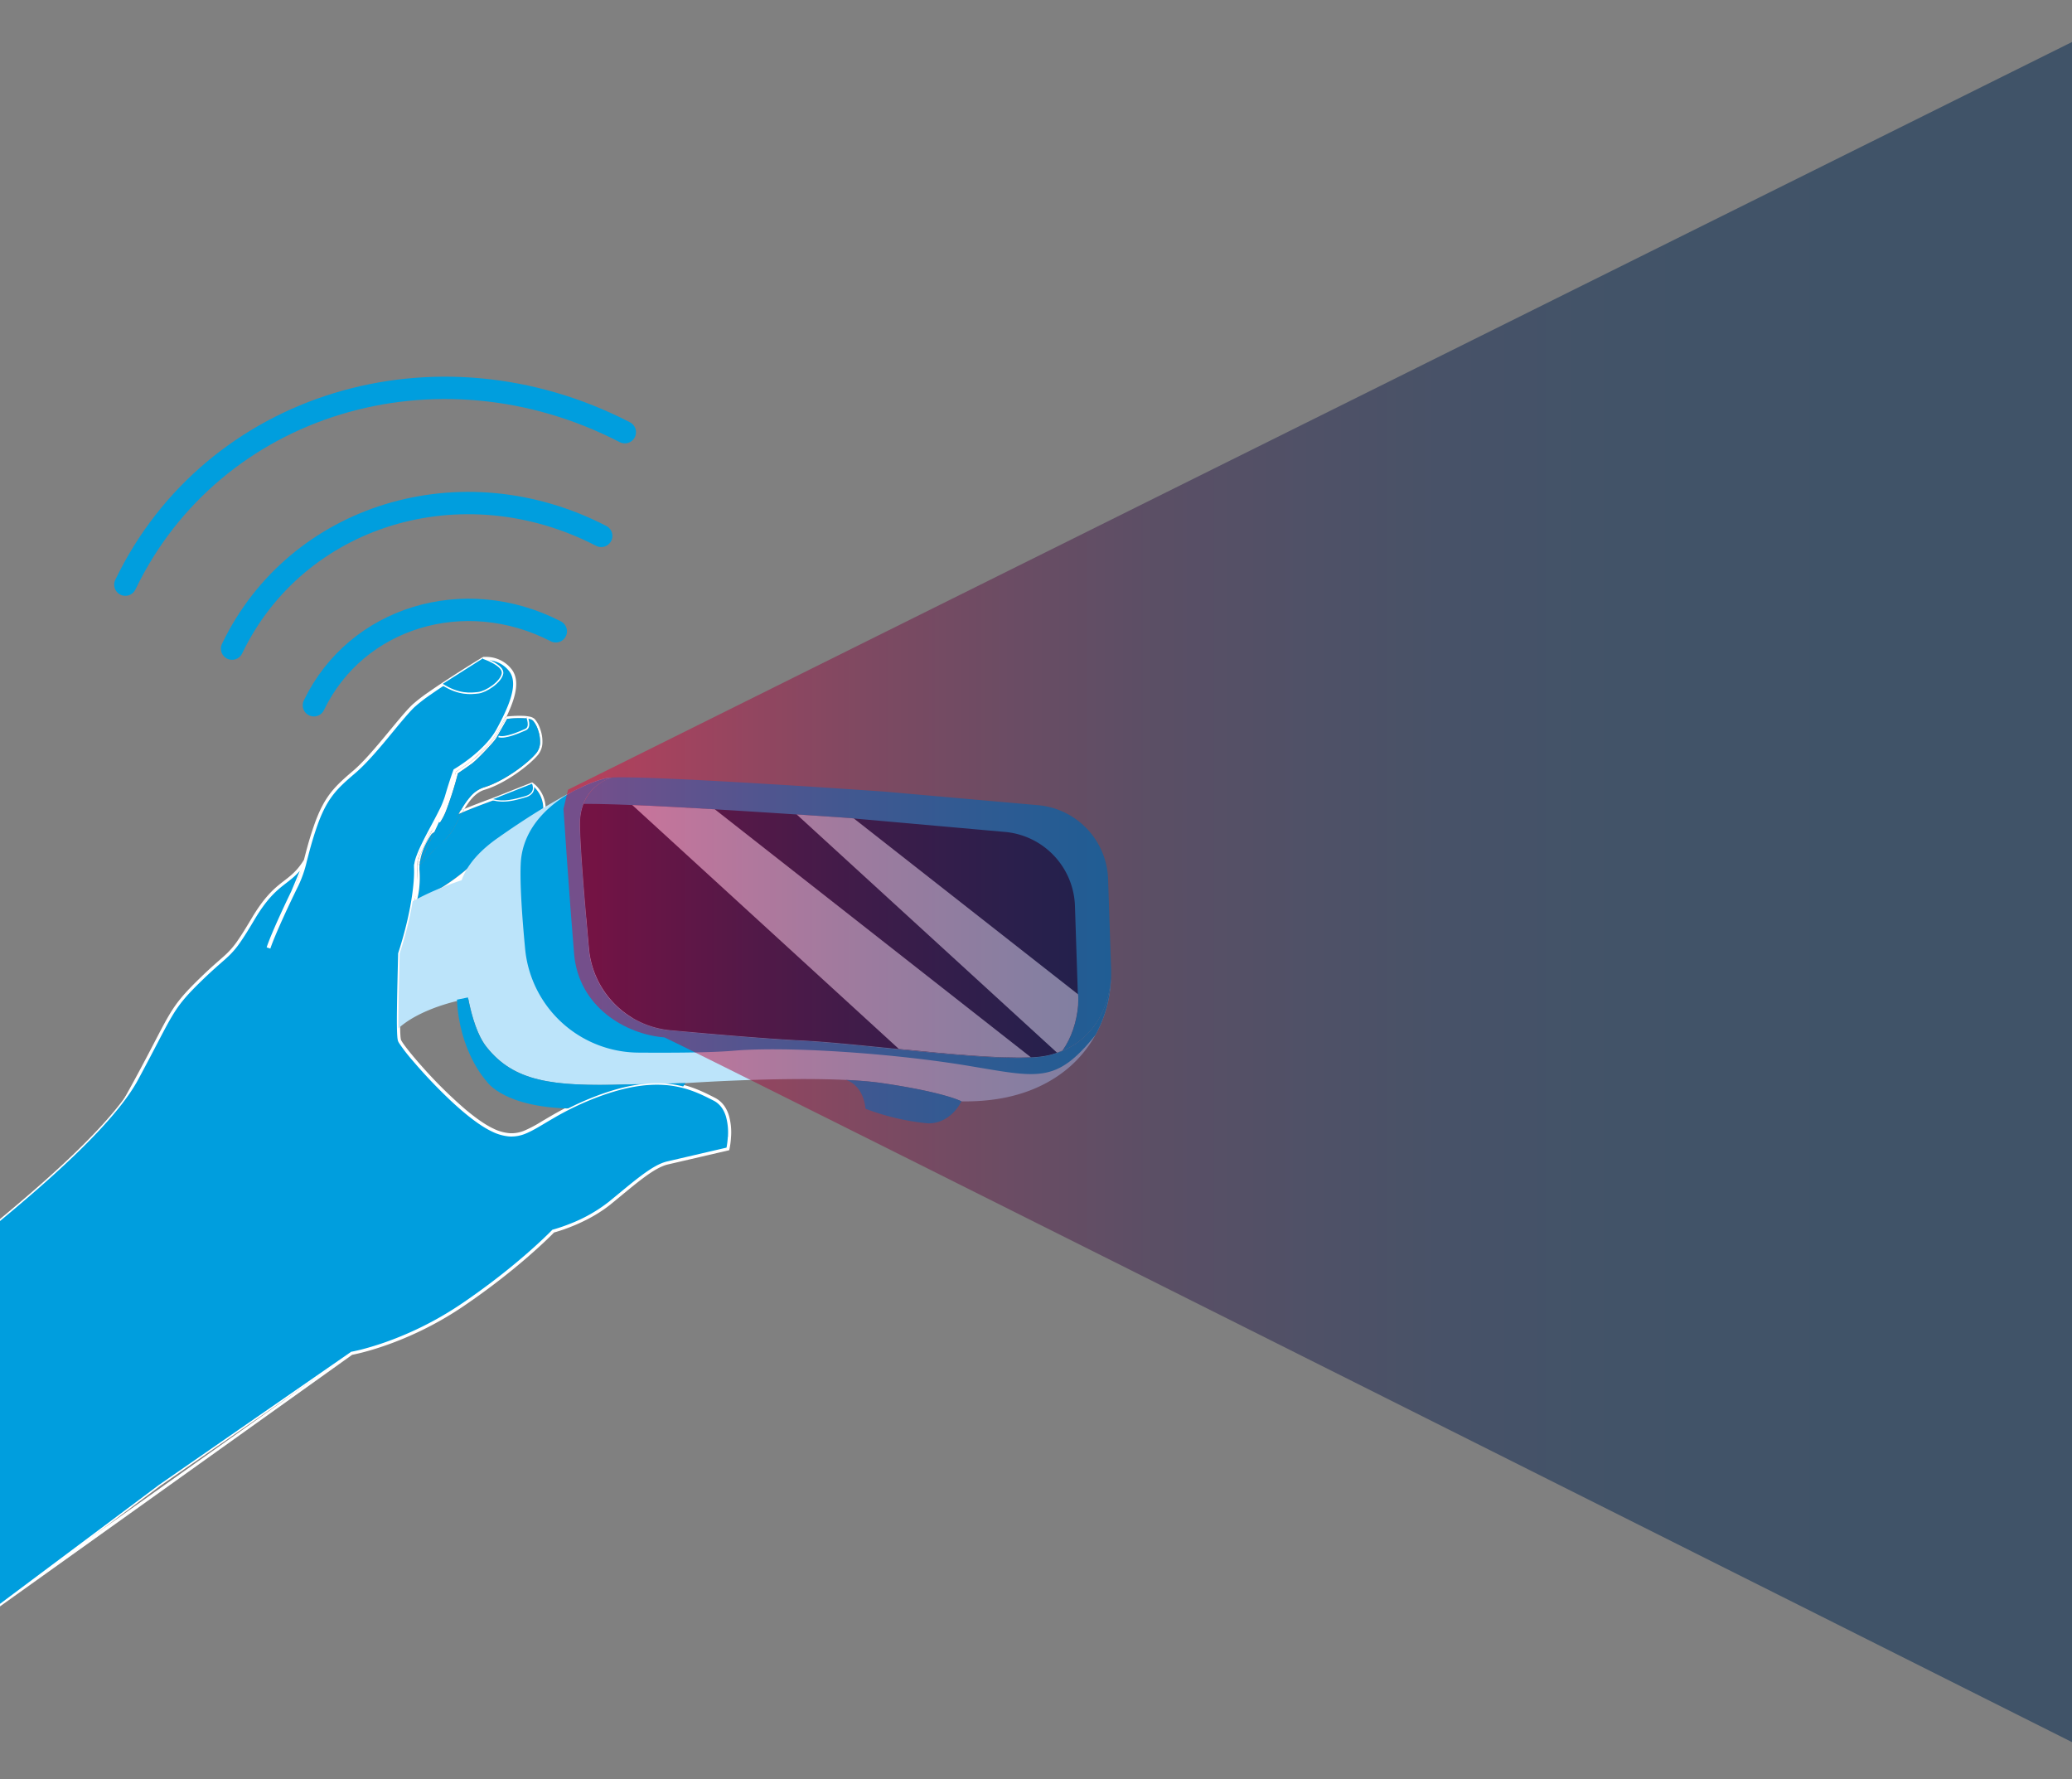 <svg xmlns="http://www.w3.org/2000/svg" xmlns:xlink="http://www.w3.org/1999/xlink" width="1364.5" height="1171.29" viewBox="0 0 1364.5 1171.29">
  <rect x="0" y="0" width="1364.5" height="1171.29" fill="#808080" stroke="none"/>
  <defs>
    <style>
      .cls-1, .cls-2, .cls-6 {
        fill: none;
      }

      .cls-2 {
        stroke: #009ede;
        stroke-linecap: round;
        stroke-linejoin: round;
        stroke-width: 14.71px;
      }

      .cls-3 {
        fill: #009ede;
      }

      .cls-4 {
        fill: #fff;
      }

      .cls-5 {
        fill: #002650;
      }

      .cls-6 {
        stroke: #fff;
        stroke-miterlimit: 10;
      }

      .cls-7 {
        fill: #bce4fa;
      }

      .cls-8 {
        opacity: 0.5;
      }

      .cls-9 {
        clip-path: url(#clip-path);
      }

      .cls-10 {
        fill: url(#Naamloos_verloop_23);
      }
    </style>
    <clipPath id="clip-path">
      <path class="cls-1" d="M1406.07,7l-1032,512.93-3,12.65s4,60.46,7,95.46,34,53,59.54,55c9,3.45,950.46,475.79,950.46,475.79Z"/>
    </clipPath>
    <linearGradient id="Naamloos_verloop_23" data-name="Naamloos verloop 23" x1="-1928.18" y1="8362.22" x2="-1927.1" y2="8362.22" gradientTransform="matrix(769.5, 0, 0, -769.5, 1484104.13, 6435337.58)" gradientUnits="userSpaceOnUse">
      <stop offset="0" stop-color="#e70038"/>
      <stop offset="0.02" stop-color="#e70038"/>
      <stop offset="0.04" stop-color="#d8023a"/>
      <stop offset="0.14" stop-color="#a60b3f"/>
      <stop offset="0.24" stop-color="#791243"/>
      <stop offset="0.35" stop-color="#541847"/>
      <stop offset="0.46" stop-color="#351d4a"/>
      <stop offset="0.58" stop-color="#1e214d"/>
      <stop offset="0.7" stop-color="#0d244f"/>
      <stop offset="0.83" stop-color="#032550"/>
      <stop offset="1" stop-color="#002650"/>
    </linearGradient>
  </defs>
  <title>04 Senna Hand</title>
  <g id="Laag_1" data-name="Laag 1">
    <g>
      <path class="cls-2" d="M206.71,464.35c27.87-57.94,99.15-79.72,159.32-48.69m-213.2,11.4c42.5-88.45,151.31-121.68,243.1-74.23M82.55,384.94c57.6-119.56,204.75-164.47,328.93-100.38"/>
      <path class="cls-3" d="M357.71,533.55a19.47,19.47,0,0,0-3.5-12.49,18.83,18.83,0,0,0-4-4.17l-25.25,10h0l-1.84.68-4.6,1.71c-3.68,1.38-8.28,3.15-11.93,4.67-.74.31-1.44.61-2.09.9-1.82,3.24-3.5,6.58-5.19,9.55a31.59,31.59,0,0,1-5.5,7.61c-5.66,5.18-12.64,12.57-15.77,15.94l-1.66,1.8h0l-.17-.15,0,.49v0a25.19,25.19,0,0,0,0,3,65.06,65.06,0,0,1,.08,8.09,55.28,55.28,0,0,1-1.74,11.48q.82-.32,2.07-.84a94.3,94.3,0,0,0,9.44-4.65,133.29,133.29,0,0,0,29.47-22.56l.11-.11.15-.06c10.47-4.41,18.93-8.22,25.41-11.87s11-7.15,13.62-10.88a15.12,15.12,0,0,0,2.87-7.93ZM286,547.69,284.2,549h0l-.23.34c-.21.3-.5.74-.86,1.3-.71,1.13-1.67,2.75-2.65,4.71a41.47,41.47,0,0,0-4,12l.45-.5Z"/>
      <path class="cls-4" d="M357.2,489a24.2,24.2,0,0,0-1.57-9.35,18.46,18.46,0,0,0-3.58-6.31,6.56,6.56,0,0,0-3.09-1.47,24.26,24.26,0,0,0-4.24-.54,74.58,74.58,0,0,0-11.12.44c-1.45,3-3.05,6.09-4.69,9.13-4.2,7.78-11.38,14.55-17.51,19.4-3.65,2.89-6.93,5.1-9,6.41l-.81.55-1.13.77-.12.08c-.07.18-.15.4-.25.68,0,.1-.07.21-.11.32s-.08.29-.12.46c-.65,2.45-2.34,8.68-4.46,15.08-1.06,3.2-3.16,6.56-4.35,9.39a127,127,0,0,1-6.55,12.78l1.55,1.22,3.65-6.43a40,40,0,0,0,4.24-8.34,229.74,229.74,0,0,0,7.65-24.11c1.26-.85,7-4.76,9.5-6.64a43.88,43.88,0,0,0,3.41-3.07c2.18-2.1,4.88-4.87,7.22-7.41,1.17-1.26,2.25-2.47,3.12-3.52A22.71,22.71,0,0,0,326.8,486c1.6-2.72,6.17-10.87,7.18-12.67l.61-.06a72.86,72.86,0,0,1,10.05-.34,21.77,21.77,0,0,1,3.95.5,5,5,0,0,1,2.35,1.05,17.31,17.31,0,0,1,3.22,5.74,22.59,22.59,0,0,1,1.47,8.73,11.6,11.6,0,0,1-2.43,6.85c-2.76,3.4-8.18,8.13-14.5,12.45s-13.59,8.27-20.05,10.2a19.68,19.68,0,0,0-8.84,5.94,51.85,51.85,0,0,0-6.41,9.27c.74-.33,1.55-.69,2.43-1,.58-1,1.19-1.94,1.82-2.87,3.13-4.64,6.79-8.4,11.45-9.79,6.71-2,14.06-6,20.48-10.4s11.9-9.16,14.84-12.76A13.15,13.15,0,0,0,357.2,489"/>
      <path class="cls-4" d="M346.41,472.68v0a12.1,12.1,0,0,1,.84,4.39,3.65,3.65,0,0,1-.39,1.58,2.12,2.12,0,0,1-1.1,1c-1.67.7-4.47,1.95-7.45,3s-6.14,1.86-8.37,1.73a5.4,5.4,0,0,1-1.43-.24l-.49,1.49a6.88,6.88,0,0,0,1.84.32c2.65.13,5.9-.76,9-1.82s5.9-2.34,7.54-3a3.71,3.71,0,0,0,1.87-1.67,5.33,5.33,0,0,0,.58-2.25,11.4,11.4,0,0,0-.44-3.46,14.42,14.42,0,0,0-.53-1.63Z"/>
      <path class="cls-4" d="M334.84,589v-.13a20.9,20.9,0,0,0-.5-5.22,10.54,10.54,0,0,0-1.7-3.89,5.59,5.59,0,0,0-3.82-2.27c-.93-.12-1.8-.21-2.66-.25a18.36,18.36,0,0,0-7.1.94,48.82,48.82,0,0,0-9.44,4.69c-9.22,5.55-12.24,6.75-17.09,9.46a48.76,48.76,0,0,1-5.41,2.35c-3.45,1.32-7.64,2.75-11,3.84-1.66.55-3.1,1-4.13,1.34l-.37.12a256.07,256.07,0,0,1-7.43,28.15c-.1,4.23-.21,8.53-.31,12.76l.1.17a1.84,1.84,0,0,0,.67.66,1.91,1.91,0,0,0,.79.23,2.36,2.36,0,0,0,1.15-.27,86.11,86.11,0,0,0,33.17-19.07c6-2.69,12.16-4.79,18.15-9.34s11.77-11.64,16.83-24.14Zm-63.39,12.7c1.35-.43,4.88-1.55,8.78-2.88,2.49-.85,5.13-1.78,7.46-2.67a49.17,49.17,0,0,0,5.61-2.45c4.76-2.66,7.87-3.91,17.14-9.49a47.07,47.07,0,0,1,9.13-4.53,16.65,16.65,0,0,1,6.51-.88c.81,0,1.65.13,2.55.25a4,4,0,0,1,2.77,1.66,11,11,0,0,1,1.74,5.08c.1.84.14,1.6.15,2.15v.73c-5,12.23-10.51,19-16.27,23.35s-11.87,6.45-18,9.21l-.11,0-.1.09a84.75,84.75,0,0,1-32.71,18.83l-.09,0-.09.06h0a1,1,0,0,1-.38.1l-.09,0s-.11-.06-.21-.32a4.12,4.12,0,0,1-.17-1.4c0-2.17,0-4.76.13-7v-.09a21.46,21.46,0,0,1,.41-3.47c.12-.51.53-2,1.06-3.9.81-2.93,1.92-7,2.87-11a68.91,68.91,0,0,0,1.86-10.55c0-.33,0-.65,0-.94"/>
      <path class="cls-4" d="M359.28,533.63a21,21,0,0,0-4-13.76,18.79,18.79,0,0,0-4.51-4.52l-.34-.22-26,10.3h0c-.37.13-5.12,1.85-10.36,3.87-2.73,1.05-5.6,2.18-8.05,3.21l-.17.07c-.45.74-.89,1.5-1.32,2.27.65-.29,1.35-.59,2.09-.9,3.65-1.52,8.25-3.29,11.93-4.67l4.6-1.71,1.84-.68h0l25.25-10a18.83,18.83,0,0,1,4,4.17,19.47,19.47,0,0,1,3.5,12.49v.24a15.12,15.12,0,0,1-2.87,7.93c-2.62,3.73-7.13,7.23-13.62,10.88s-14.94,7.46-25.41,11.87l-.15.06-.11.11a133.29,133.29,0,0,1-29.47,22.56,94.3,94.3,0,0,1-9.44,4.65q-1.25.52-2.07.84a55.28,55.28,0,0,0,1.74-11.48,65.06,65.06,0,0,0-.08-8.09,25.19,25.19,0,0,1,0-3v0l0-.49-1-.91,1.25-1.35a41.47,41.47,0,0,1,4-12c1-2,1.94-3.58,2.65-4.71.36-.56.65-1,.86-1.3l.23-.33v0l1.79-1.32,1.42-3-2.89,2.13c-2.56,4.83-5.09,9.67-6.93,13.95-1.64,3.8-2.72,7.17-2.85,9.58v0a7.56,7.56,0,0,0,0,.82c.06,1.22.07,2.6,0,4.12.08,2.08.06,4,0,5.81a56.54,56.54,0,0,1-1.21,9.22c-.16.69-.3,1.28-.43,1.76l-.27,1.65.54.19-.74,1.09-.95,3c.08,0,25.4-3,44.87-32.18,13.93-5.87,24.32-10.68,31.4-15.59a32.29,32.29,0,0,0,8.17-7.64,16.6,16.6,0,0,0,3.15-8.74Z"/>
      <path class="cls-4" d="M349.65,516.36l.28-.14-.28.14h0l.28-.14-.28.14a5.84,5.84,0,0,1,.52,2.61,4,4,0,0,1-.91,2.38,7,7,0,0,1-3.55,2.08c-5.63,1.68-10.75,3-15.87,2.75a23.73,23.73,0,0,1-4.93-.78l-.41,1.51a24.94,24.94,0,0,0,5.25.84c5.46.28,10.75-1.13,16.41-2.82a8.45,8.45,0,0,0,4.31-2.59,5.59,5.59,0,0,0,1.27-3.28,7.25,7.25,0,0,0-.69-3.41Z"/>
      <path class="cls-4" d="M328,578.57h0a1.56,1.56,0,0,1,.07.65,3.15,3.15,0,0,1-.49,1.48,7.39,7.39,0,0,1-2.11,2.12,48.89,48.89,0,0,1-5.56,3.88,16.51,16.51,0,0,1-8.93,1.79,30.11,30.11,0,0,1-4.72-.65l-.33,1.53a31.7,31.7,0,0,0,5,.69,18.14,18.14,0,0,0,9.75-2,49.31,49.31,0,0,0,5.72-4,8.86,8.86,0,0,0,2.56-2.6,4.89,4.89,0,0,0,.71-2.21,3.23,3.23,0,0,0-.19-1.35Z"/>
      <path class="cls-4" d="M481.44,748.33A40.87,40.87,0,0,0,480,734.39c-1.46-4.72-4.26-9.12-9.23-11.64-8.6-4.37-19.06-9.75-34.3-10.54-11.43-.6-25.52,1.36-43.56,8.16-17,6.41-27.89,13.09-36.22,18a85.21,85.21,0,0,1-11,5.87,22.23,22.23,0,0,1-9.86,1.87,29.61,29.61,0,0,1-10.95-3.07c-5.5-2.56-12-7.24-18.7-12.89a298.45,298.45,0,0,1-28.33-28.05c-4-4.47-7.35-8.51-9.78-11.63-1.21-1.56-2.19-2.9-2.88-3.93-.35-.52-.63-1-.82-1.31a3.26,3.26,0,0,1-.33-.7,16.89,16.89,0,0,1-.33-2.55c-.31-4.21-.31-12.25-.16-21.94.09-5.93.23-12.49.39-19.2a4.86,4.86,0,0,1-.4-2.27c0-2.16,0-4.78.13-7.06a23.06,23.06,0,0,1,.45-3.81c.14-.58.54-2,1.08-4s1.21-4.41,1.88-7c1.32-5.18,2.62-11,2.79-14.21v0a8.43,8.43,0,0,0,0-1.35l.78-.08-.23-.75,1.27-.4c.43-2.15.81-4.23,1.15-6.21l-.2-.07,0-.05.05-.16c0-.14.11-.35.19-.64l.21-.73C275.23,587,275,586,275.23,582c0-.88-.48-5.92-.46-6.72s-.07-1.38-.12-2.09a26.45,26.45,0,0,1,0-3.21A40.38,40.38,0,0,1,279,554.68a49.36,49.36,0,0,1,4-6.7l.07-.09,1.44-1.07c.88-1.64,2.69-3.17,3.55-4.78,3.38-6.38,6.72-12.64,8-17,1.69-5.8,2.94-9.07,3.93-12,.43-1.27-.26-3.2,0-3.93.1-.4.16-.62.16-.62l.08-.29.12-.09a.88.88,0,0,0,.05-.15h0c.34-.21,1-.62,2-1.24l1.88-1.29c2.08-1.43,4.51-3.13,5.87-4.16.47-.35,1.27-1.06,2.24-2s2.11-2,3.32-3.24c2.41-2.42,5-5.22,7-7.46a29.42,29.42,0,0,0,2.71-3.43c1.33-2.25,4.81-8.43,6.46-11.37.55-1,.89-1.6.89-1.61l.2-.34.4,0,.2,0c3.42-7.14,6-14.13,6.34-20.26v0c.23-4.35-.72-8.32-3.43-11.47a21.13,21.13,0,0,0-15.13-7.56,16.15,16.15,0,0,0-3.33.13l-.14,0-.13.08s-9.31,5.66-19.74,12.4c-5.21,3.37-10.71,7-15.47,10.35A106,106,0,0,0,271.49,464c-4.56,4.37-11.14,12.57-18.16,21s-14.47,17.11-20.6,22.33-11.09,9.57-15.24,15-7.56,12-10.91,21.76c-3.25,9.48-4.94,16.3-6.41,22-5,8.12-9.51,11-14.89,15.22s-11.56,9.83-19.48,23.16c-3.94,6.63-6.79,11.19-9.16,14.61a54.92,54.92,0,0,1-9.54,10.81c-3.51,3.15-8.08,6.91-15.7,14.34-10.15,9.9-14.84,15.42-19.92,23.92S101,688.09,89.12,710,65.6,751.78,56.87,766.15c-4.36,7.19-8,13-10.51,17-1.27,2-2.26,3.57-2.94,4.63l-1,1.61L-7.89,844.14l6,214.86L231.91,892c1.79-.33,36-6.76,73.06-31.83,36.1-24.46,57.88-46.61,59.91-48.71,2.28-.61,22-6.11,37.53-18.75,8.16-6.65,15.23-12.69,21.47-17.31s11.64-7.81,16.35-8.82h0l40-9.29.11-.48a52.86,52.86,0,0,0,1.08-8.45M262.68,627.85V628c-.31,12.56-.65,25.64-.77,36.15-.06,5.25-.06,9.86,0,13.45.05,1.79.11,3.33.21,4.57a17.05,17.05,0,0,0,.37,2.84,6.94,6.94,0,0,0,.73,1.5A110.6,110.6,0,0,0,272,697.83a333.3,333.3,0,0,0,24.93,26.22c9.44,8.84,19.22,16.7,27.27,20.45a31,31,0,0,0,11.53,3.22,24,24,0,0,0,10.54-2c5.21-2.13,10.66-5.72,18-10a188.58,188.58,0,0,1,29.21-13.93c17.87-6.74,31.74-8.65,42.92-8.07,14.9.79,25.06,6,33.67,10.38,4.51,2.29,7.05,6.24,8.44,10.7a39.31,39.31,0,0,1,1.37,13.39,58.73,58.73,0,0,1-.62,5.88c-.12.73-.23,1.31-.3,1.71l0,.12-39,9.07c-5.13,1.11-10.65,4.43-16.95,9.09s-13.39,10.71-21.53,17.35a99.07,99.07,0,0,1-24.63,14.19c-3.64,1.5-6.77,2.58-9,3.28-1.11.36-2,.62-2.59.79l-.69.19-.23.06-.22.06-.15.16s-.09.08-.26.26c-2.53,2.6-24.13,24.39-59.56,48.39a220.94,220.94,0,0,1-50.43,25.38c-6.71,2.36-12.24,3.91-16.09,4.88-1.92.48-3.43.81-4.45,1l-1.16.23-.39.07-.07,0L-1.93,1056l-4-212c2.85-4.44,74.35-92.37,96.43-133.25,11.85-21.93,17.32-33.4,22.33-41.79s9.54-13.71,19.67-23.59,14.77-13.18,19-17.44a57.49,57.49,0,0,0,6.47-7.95c2.41-3.47,5.28-8.06,9.22-14.7,7.85-13.19,13.79-18.53,19.1-22.73,4.4-3.46,8.47-6.19,12.68-11.82-.12.43-.25.86-.37,1.29a61.5,61.5,0,0,1-3.92,10.18L192.3,587c-2.3,4.76-5,10.5-7.6,16.18-3.54,7.77-6.82,15.41-8.47,20.26l1.48.51c1.62-4.75,4.89-12.37,8.42-20.11s7.3-15.63,9.92-20.92A77.21,77.21,0,0,0,201.56,567c1.51-5.79,3.19-12.65,6.51-22.35s6.64-16,10.67-21.31,8.79-9.47,15-14.76S247.5,494.49,254.53,486s13.63-16.66,18-20.89a105.48,105.48,0,0,1,10.9-8.43c7.11-5,15.89-10.66,22.9-15.09,3.5-2.22,6.56-4.12,8.74-5.47l2.56-1.58.79-.48a15.41,15.41,0,0,1,2.84-.08,19.54,19.54,0,0,1,14,7c2.39,2.79,3.26,6.29,3.05,10.39v0c-.43,8.21-5.36,18.59-10.84,28.71-4,7.45-11.06,14.13-17.1,18.91-3,2.39-5.79,4.31-7.79,5.63-1,.66-1.82,1.17-2.38,1.51l-.65.39-.22.13-.24.14-.1.26s-2.28,6-5.68,17.65A66.28,66.28,0,0,1,289,535c-3,5.92-6.82,12.72-9.95,19-1.57,3.15-3,6.19-4,8.94a25.82,25.82,0,0,0-1.83,7.3c0,.34,0,.66,0,1,.09,1.8.07,4-.06,6.48h0c-.57,11-3.41,28.43-10.38,50Z"/>
      <path class="cls-3" d="M355.63,488.92a22.59,22.59,0,0,0-1.47-8.73,17.2,17.2,0,0,0-3.22-5.74,5,5,0,0,0-2.34-1.05,22,22,0,0,0-4-.5,72.86,72.86,0,0,0-10.05.34l-.61.06c-1,1.8-5.58,9.95-7.18,12.66a21.78,21.78,0,0,1-1.94,2.56c-.87,1.05-1.95,2.26-3.12,3.52-2.34,2.54-5,5.31-7.22,7.41a45.49,45.49,0,0,1-3.4,3.06c-2.5,1.88-8.25,5.8-9.51,6.65A230.5,230.5,0,0,1,294,533.27a40,40,0,0,1-4.24,8.34l-.63-.47-12,25.9,14-12.13,8.33-13.3c.7-.42,2.72-7.41,4-8a51.85,51.85,0,0,1,6.41-9.27,19.78,19.78,0,0,1,8.84-6c6.46-1.92,13.72-5.86,20.05-10.19s11.74-9.05,14.5-12.45a11.6,11.6,0,0,0,2.43-6.85"/>
      <path class="cls-4" d="M317.94,434.08l.14.05a44.59,44.59,0,0,1,6.82,3.07,17.72,17.72,0,0,1,3.84,2.84,5.94,5.94,0,0,1,1.11,1.54,2.84,2.84,0,0,1,.33,1.47,2.2,2.2,0,0,1,0,.36h0a9.12,9.12,0,0,1-2.09,3.91,26,26,0,0,1-6.51,5.37,18.65,18.65,0,0,1-6.61,2.63,40.31,40.31,0,0,1-6.87.34c-4.33-.23-9.77-1.5-16.5-5.79l-.84,1.32c6.93,4.43,12.69,5.8,17.26,6a41.74,41.74,0,0,0,7.13-.34,15.88,15.88,0,0,0,4.67-1.48,30.38,30.38,0,0,0,7.45-5c2.22-2,4-4.33,4.45-6.72h0a3.3,3.3,0,0,0,.08-.6,4.57,4.57,0,0,0-.56-2.38,10.41,10.41,0,0,0-3.12-3.36,33.35,33.35,0,0,0-6.28-3.49c-1.91-.83-3.34-1.3-3.36-1.31Z"/>
      <path class="cls-3" d="M350.35,516s3,6-4.42,8.17-14.11,3.9-21.23,2"/>
      <path class="cls-5" d="M328.73,578.26s1,2.49-2.81,5.2-8,7.69-19.82,5.14"/>
      <path class="cls-4" d="M271.67,600l-1.27.4.23.75-.78.08a8.43,8.43,0,0,1,0,1.35v0c-.17,3.25-1.47,9-2.8,14.21-.66,2.6-1.33,5.06-1.87,7s-.94,3.37-1.08,4a23.06,23.06,0,0,0-.45,3.81c-.12,2.28-.11,4.9-.13,7.07a4.84,4.84,0,0,0,.4,2.26c.1-4.23.21-8.53.31-12.76A256.07,256.07,0,0,0,271.67,600"/>
      <path class="cls-4" d="M284.52,546.82l-1.44,1.07L283,548a50.17,50.17,0,0,0-4,6.7A40.38,40.38,0,0,0,274.62,570a26.45,26.45,0,0,0,0,3.21c.05.71.09,1.41.12,2.09,0-1.52,0-2.9,0-4.12a7.56,7.56,0,0,1,0-.82v0c.13-2.41,1.21-5.78,2.85-9.58,1.84-4.28,4.37-9.12,6.93-13.95m-11.43,45.29-.21.73c-.08.29-.15.5-.19.64l-.06.16v.05l.2.07.27-1.65"/>
      <path class="cls-3" d="M304.51,534.85c-.94.41-1.77.8-2.42,1.12-.52,1-1,1.93-1.54,2.87-2.64,5-5.11,9.58-7.79,12-5.71,5.21-12.67,12.59-15.83,16l-.45.49c-.12.74-.2,1.5-.26,2.26l.17.15h0l1.66-1.8c3.13-3.37,10.11-10.76,15.77-15.93a32,32,0,0,0,5.5-7.61c1.69-3,3.37-6.32,5.19-9.56"/>
      <path class="cls-4" d="M305.83,532.58c-.88.36-1.69.72-2.43,1-.45.78-.88,1.56-1.31,2.34.65-.32,1.48-.71,2.42-1.12.43-.77.87-1.52,1.32-2.27m-29.35,34.76-1.25,1.35,1,.91c.06-.76.14-1.52.26-2.26"/>
      <path class="cls-4" d="M333.6,471.76l-.2,0-.4,0-.2.35s-.34.62-.9,1.6c-1.64,2.94-5.12,9.12-6.45,11.37a29.42,29.42,0,0,1-2.71,3.43c-2,2.24-4.6,5-7,7.46-1.21,1.22-2.35,2.33-3.32,3.24s-1.77,1.62-2.24,2c-1.36,1-3.79,2.73-5.87,4.16l-1.88,1.29c2.05-1.31,5.33-3.52,9-6.41,6.13-4.85,13.31-11.62,17.52-19.4,1.63-3,3.23-6.1,4.68-9.14m-33.24,36.35-.12.09-.08.29s-.06.22-.16.62c0-.11.08-.22.11-.32.1-.28.19-.5.25-.68"/>
      <path class="cls-3" d="M347.13,472.38s2.66,6.44-1.06,8-13.3,6-17.79,4.51"/>
      <path class="cls-6" d="M347.13,472.38s2.66,6.44-1.06,8-13.3,6-17.79,4.51"/>
      <path class="cls-7" d="M731.62,644.58a82.13,82.13,0,0,1-10.22,36.85,78.87,78.87,0,0,1-18.7,22.44c-14.87,12.23-37,21.81-69.61,21.26,0,0-10.76-5.93-52.18-12s-129.36,0-129.36,0l-39.86.91c-47.9,1.37-73.17-1.82-91.32-24.81s-17-93-17-93-8.85-21,24.18-44.34c19.15-13.5,35.57-23.54,48.53-30.2,2-1,3.92-2,5.75-2.82a.09.09,0,0,0,.09-.09,87,87,0,0,1,16.51-6.3A32.25,32.25,0,0,1,403,512s-21.16,5.11-21.16,30.47c0,13.78,3.1,51,5.93,82.29a59.21,59.21,0,0,0,53.55,53.64c28.18,2.55,62.58,5.57,86.2,6.75,46.53,2.46,137,16.06,163.21,9.67s38.68-27.28,40.87-50.26"/>
      <path class="cls-7" d="M355.77,537.75s-19.71,13.23-17.7,45.43,2.46,66.5,22.17,88.67,66.5,21.08,66.5,21.08Z"/>
      <path class="cls-3" d="M633.09,725.13s-6.48,14.5-21.8,14.5A157.37,157.37,0,0,1,570,730c-1.82-16.69-13.13-19-13.13-19,8.94.45,17.15,1.09,24,2.1,41.51,6.11,52.27,12,52.27,12"/>
      <path class="cls-7" d="M310.36,657.18l-9.31,1.88s-36.31,7.72-45.74,27.14a181.65,181.65,0,0,1-4.24-76.75s10.37-15.56,53.16-30c-.11,0-.82,41.77,6.13,77.68"/>
      <path class="cls-3" d="M411.6,714c-47.9,1.37-73.17-1.83-91.32-24.81-5.75-7.3-9.58-19.44-12.13-32.48l-7.21,1.46c1.55,34.12,18.79,53,19.34,53.55,0,0,12.13,20,66.5,18.06s56.56-4.38,64.68-16.69Z"/>
      <path class="cls-3" d="M731.62,644.48h0c-1.92,20.26-11.77,38.78-31.84,47.26a52.76,52.76,0,0,1-8.85,2.92c-26.18,6.38-116.68-7.3-163.2-9.67-23.63-1.19-58-4.2-86.21-6.75A59.3,59.3,0,0,1,388,624.6c-2.83-31.29-5.93-68.51-5.93-82.29a36.21,36.21,0,0,1,2.28-13,29.45,29.45,0,0,1,18.88-17.43c30.29-1.18,179.17,9.31,179.17,9.31l101.17,8.94a50.61,50.61,0,0,1,46.16,48.8l2,59.76c0,2,0,3.92-.09,5.83"/>
      <path class="cls-5" d="M710,662h0c-1,10.86-4.29,21.16-10.31,29.74l-3.56,1.37c-1.73.54-3.47,1.09-5.29,1.55a64.47,64.47,0,0,1-12,1.46c-20.44,1-54.19-2.19-86.94-5.48-23.81-2.37-47-4.83-64.22-5.65-23.63-1.19-58-4.2-86.21-6.75a59.29,59.29,0,0,1-53.55-53.64c-2.83-31.29-5.93-68.51-5.93-82.29a36.21,36.21,0,0,1,2.28-13c7.11-.1,18.43.18,32,.73,16.05.63,35.3,1.73,54.37,2.82,19.25,1.1,38.31,2.38,53.91,3.38,21.26,1.37,36,2.46,36,2.46l1.64.18,99.53,8.85A50.61,50.61,0,0,1,707.9,596.5l1.91,58.29.09,1.46A39.21,39.21,0,0,1,710,662"/>
      <path class="cls-3" d="M731.62,644.58a82.13,82.13,0,0,1-10.22,36.85c-26.27,32.66-37.77,27.82-85.48,20s-116.68-12.68-152.35-9.67c-14.68,1.28-39.32,1.46-63.22,1.28a75.45,75.45,0,0,1-74.53-68.33c-2-21-3.46-42.24-2.92-55.65,1-26.27,22.54-41.42,33.21-47.35a52.09,52.09,0,0,1,5.75-2.82.09.09,0,0,0,.09-.09,87,87,0,0,1,16.51-6.3A32.25,32.25,0,0,1,403,512s-21.16,5.11-21.16,30.47c0,13.78,3.1,51,5.93,82.29a59.21,59.21,0,0,0,53.55,53.64c28.18,2.55,62.58,5.57,86.2,6.75,46.53,2.46,137,16.06,163.21,9.67s38.68-27.28,40.87-50.26"/>
      <path class="cls-7" d="M678.89,696.12c-20.44,1-54.19-2.19-86.94-5.48L416.34,530c16.06.63,35.3,1.73,54.37,2.82Z"/>
      <path class="cls-7" d="M710,662h0c-1,10.86-4.29,21.16-10.31,29.74l-3.56,1.37L524.62,536.2c21.26,1.37,36,2.46,36,2.46l1.64.18L710,654.7l.09,1.46c0,1.92,0,3.92-.09,5.84"/>
      <g class="cls-8">
        <g class="cls-9">
          <polygon class="cls-10" points="371.07 7 1406.07 7 1487.53 1218.83 371.07 1158.83 371.07 7"/>
        </g>
      </g>
      <path class="cls-3" d="M479.88,748.25a39.34,39.34,0,0,0-1.37-13.4c-1.39-4.46-3.93-8.41-8.44-10.7-8.61-4.38-18.77-9.59-33.67-10.38-11.18-.58-25,1.34-42.92,8.07a188.58,188.58,0,0,0-29.21,13.93c-7.33,4.24-12.78,7.83-18,10a23.78,23.78,0,0,1-10.53,2,31,31,0,0,1-11.53-3.22c-8-3.75-17.83-11.61-27.27-20.45A333.3,333.3,0,0,1,272,697.83a110.6,110.6,0,0,1-8.77-11.36,6.94,6.94,0,0,1-.73-1.5,17.06,17.06,0,0,1-.37-2.83c-.1-1.25-.16-2.78-.21-4.58-.08-3.59-.08-8.2,0-13.45.12-10.51.46-23.59.77-36.14v-.12l0-.11c7-21.55,9.82-39,10.39-50v0c.13-2.51.15-4.68.06-6.48,0-.32,0-.64,0-1A25.82,25.82,0,0,1,275,563c1-2.75,2.44-5.78,4-8.94,3.13-6.3,7-13.1,9.95-19a66.28,66.28,0,0,0,4.41-10.25c3.4-11.63,5.67-17.63,5.68-17.65l.1-.26.24-.14.22-.13.65-.39c.56-.34,1.37-.85,2.38-1.51,2-1.32,4.77-3.24,7.79-5.63,6-4.78,13.08-11.45,17.1-18.91,5.48-10.12,10.41-20.5,10.84-28.71v0c.21-4.1-.66-7.59-3.05-10.39a19.54,19.54,0,0,0-14-7,15.41,15.41,0,0,0-2.84.08c-.15.09-.41.26-.79.48l-2.56,1.58c-2.18,1.35-5.24,3.25-8.74,5.47-7,4.43-15.79,10.11-22.9,15.09a105.48,105.48,0,0,0-10.9,8.43c-4.41,4.23-11,12.44-18,20.89S240,503.2,233.74,508.55s-11,9.49-15,14.76-7.36,11.64-10.67,21.31-5,16.56-6.51,22.35a77,77,0,0,1-5.51,15.93c-2.62,5.29-6.4,13.17-9.92,20.92s-6.8,15.36-8.42,20.11l-1.48-.51c1.65-4.85,4.93-12.49,8.47-20.26,2.58-5.68,5.3-11.42,7.6-16.18l6.25-15c.13-.43.25-.86.38-1.29-4.21,5.63-8.28,8.36-12.68,11.82-5.31,4.2-11.25,9.54-19.1,22.73-3.94,6.65-6.81,11.23-9.22,14.7a57.49,57.49,0,0,1-6.47,7.95c-4.19,4.26-8.84,7.58-19,17.44s-14.66,15.22-19.67,23.6-10.48,19.85-22.33,41.78C68.42,751.63-13.08,812.56-15.93,817l2,250,119-89L231.5,890.45l.07,0,.39-.07,1.16-.23c1-.22,2.53-.55,4.45-1,3.85-1,9.38-2.52,16.09-4.88a220.94,220.94,0,0,0,50.43-25.38c35.43-24,57-45.79,59.56-48.39a2.42,2.42,0,0,1,.26-.26l.15-.16.22-.06.23-.06.69-.19c.6-.17,1.48-.43,2.59-.79,2.23-.7,5.36-1.78,9-3.27a99.62,99.62,0,0,0,24.63-14.2c8.14-6.64,15.22-12.68,21.53-17.35s11.82-8,16.95-9.09l39-9.07,0-.12c.07-.4.18-1,.3-1.71a58.82,58.82,0,0,0,.62-5.87"/>
      <path class="cls-6" d="M479.88,748.25a39.34,39.34,0,0,0-1.37-13.4c-1.39-4.46-3.93-8.41-8.44-10.7-8.61-4.38-18.77-9.59-33.67-10.38-11.18-.58-25,1.34-42.92,8.07a188.58,188.58,0,0,0-29.21,13.93c-7.33,4.24-12.78,7.83-18,10a23.78,23.78,0,0,1-10.53,2,31,31,0,0,1-11.53-3.22c-8-3.75-17.83-11.61-27.27-20.45A333.3,333.3,0,0,1,272,697.83a110.6,110.6,0,0,1-8.77-11.36,6.94,6.94,0,0,1-.73-1.5,17.06,17.06,0,0,1-.37-2.83c-.1-1.25-.16-2.78-.21-4.58-.08-3.59-.08-8.2,0-13.45.12-10.51.46-23.59.77-36.14v-.12l0-.11c7-21.55,9.82-39,10.39-50v0c.13-2.51.15-4.68.06-6.48,0-.32,0-.64,0-1A25.82,25.82,0,0,1,275,563c1-2.75,2.44-5.78,4-8.94,3.13-6.3,7-13.1,9.95-19a66.28,66.28,0,0,0,4.41-10.25c3.4-11.63,5.67-17.63,5.68-17.65l.1-.26.24-.14.22-.13.65-.39c.56-.34,1.37-.85,2.38-1.51,2-1.32,4.77-3.24,7.79-5.63,6-4.78,13.08-11.45,17.1-18.91,5.48-10.12,10.41-20.5,10.84-28.71v0c.21-4.1-.66-7.59-3.05-10.39a19.54,19.54,0,0,0-14-7,15.41,15.41,0,0,0-2.84.08c-.15.09-.41.26-.79.48l-2.56,1.58c-2.18,1.35-5.24,3.25-8.74,5.47-7,4.43-15.79,10.11-22.9,15.09a105.48,105.48,0,0,0-10.9,8.43c-4.41,4.23-11,12.44-18,20.89S240,503.2,233.74,508.55s-11,9.49-15,14.76-7.36,11.64-10.67,21.31-5,16.56-6.51,22.35a77,77,0,0,1-5.51,15.93c-2.62,5.29-6.4,13.17-9.92,20.92s-6.8,15.36-8.42,20.11l-1.48-.51c1.65-4.85,4.93-12.49,8.47-20.26,2.58-5.68,5.3-11.42,7.6-16.18l6.25-15c.13-.43.25-.86.38-1.29-4.21,5.63-8.28,8.36-12.68,11.82-5.31,4.2-11.25,9.54-19.1,22.73-3.94,6.65-6.81,11.23-9.22,14.7a57.49,57.49,0,0,1-6.47,7.95c-4.19,4.26-8.84,7.58-19,17.44s-14.66,15.22-19.67,23.6-10.48,19.85-22.33,41.78C68.42,751.63-13.08,812.56-15.93,817l2,250,119-89L231.5,890.45l.07,0,.39-.07,1.16-.23c1-.22,2.53-.55,4.45-1,3.85-1,9.38-2.52,16.09-4.88a220.94,220.94,0,0,0,50.43-25.38c35.43-24,57-45.79,59.56-48.39a2.42,2.42,0,0,1,.26-.26l.15-.16.22-.06.23-.06.69-.19c.6-.17,1.48-.43,2.59-.79,2.23-.7,5.36-1.78,9-3.27a99.62,99.62,0,0,0,24.63-14.2c8.14-6.64,15.22-12.68,21.53-17.35s11.82-8,16.95-9.09l39-9.07,0-.12c.07-.4.18-1,.3-1.71a58.82,58.82,0,0,0,.62-5.87"/>
      <path class="cls-3" d="M318.19,433.34s13.84,4.59,12.71,10.23S320,455.54,315,456.11s-12.81,1.5-23.88-5.57"/>
      <path class="cls-6" d="M318.19,433.34s13.84,4.59,12.71,10.23S320,455.54,315,456.11s-12.81,1.5-23.88-5.57"/>
    </g>
  </g>
</svg>
